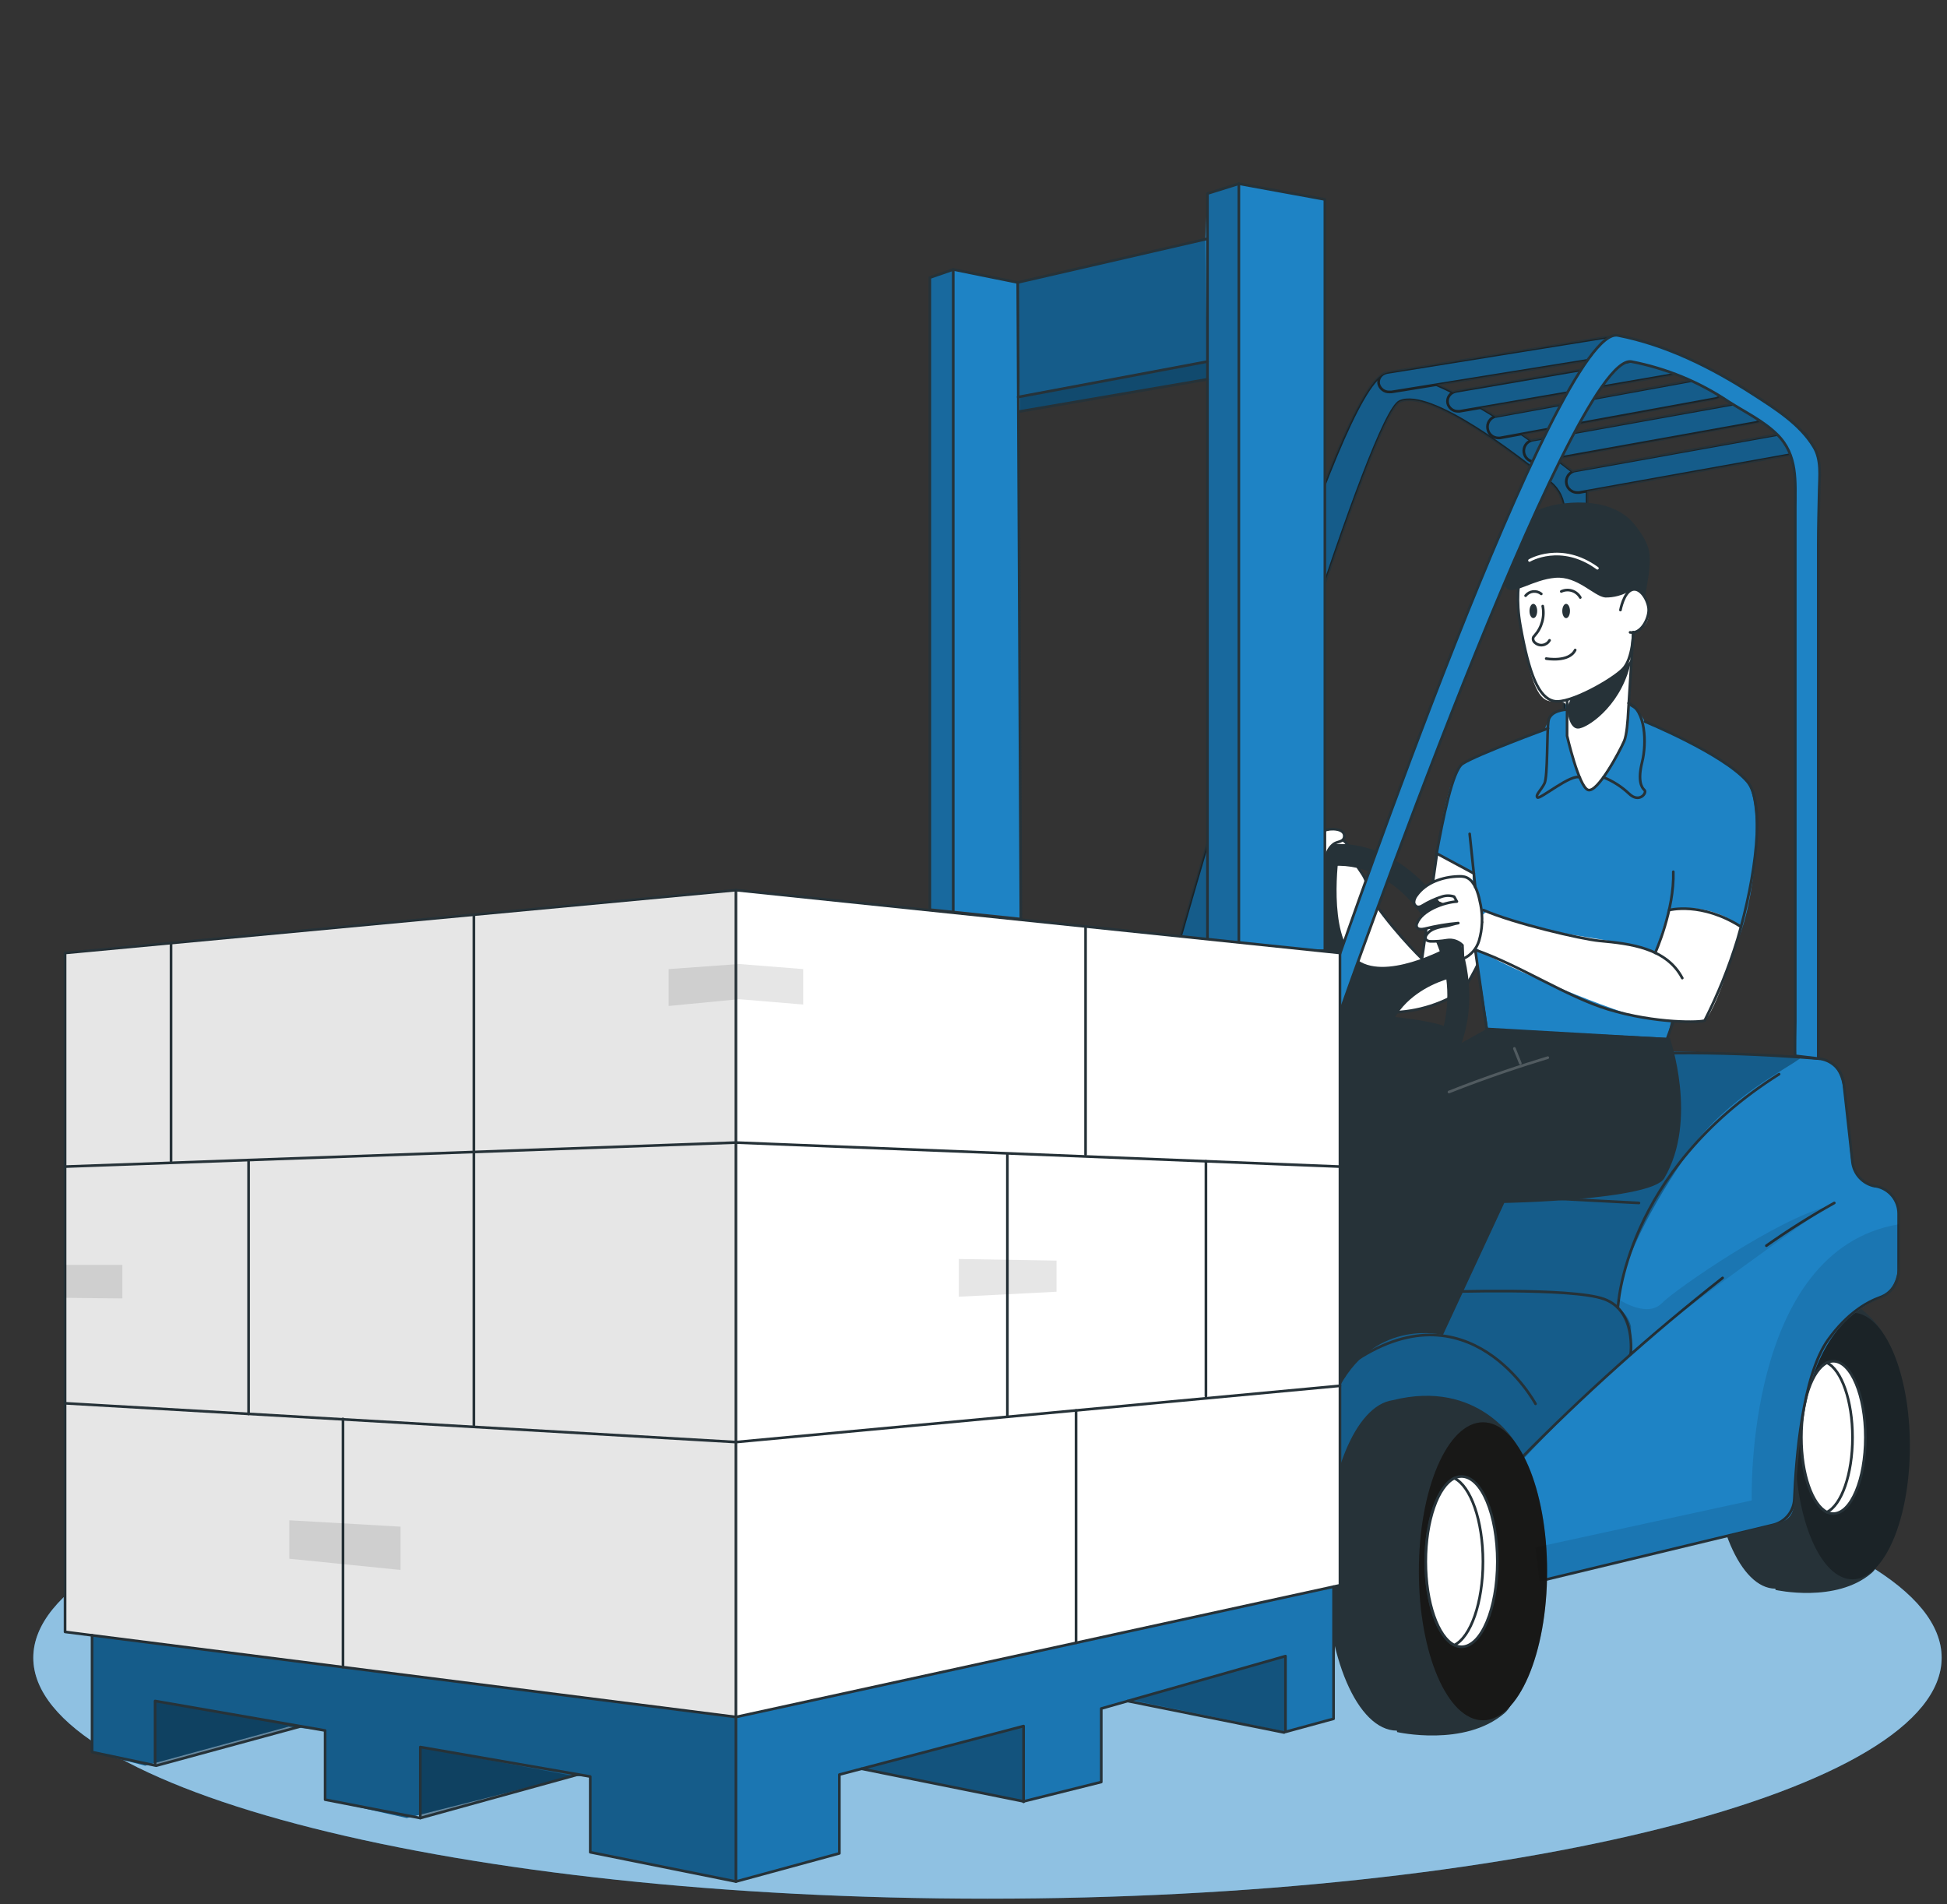 <svg width="183" height="179" viewBox="0 0 183 179" fill="none" xmlns="http://www.w3.org/2000/svg">
<rect x="0" y="0" width="183" height="179" fill="#333333" stroke="none"/>
<path d="M92.812 178.474C142.343 178.474 182.496 168.335 182.496 155.827C182.496 143.319 142.343 133.179 92.812 133.179C43.282 133.179 3.129 143.319 3.129 155.827C3.129 168.335 43.282 178.474 92.812 178.474Z" fill="#1E83C5"/>
<path opacity="0.5" d="M92.812 178.474C142.343 178.474 182.496 168.335 182.496 155.827C182.496 143.319 142.343 133.179 92.812 133.179C43.282 133.179 3.129 143.319 3.129 155.827C3.129 168.335 43.282 178.474 92.812 178.474Z" fill="white"/>
<path d="M149.171 46.292V103.068L147.001 102.8V48.071C147 47.548 146.883 47.031 146.659 46.559C146.435 46.087 146.108 45.67 145.703 45.339C142.533 42.76 134.431 36.517 131.579 37.734C128.907 38.875 117.051 77.808 111.238 97.374C109.277 103.97 108.004 108.366 108.004 108.366L105.191 108.868C105.191 108.868 106.468 104.064 108.46 96.898C114.119 76.548 125.575 37.198 130.064 35.16C130.149 35.121 130.24 35.097 130.333 35.087C131.609 34.964 133.252 35.402 135.014 36.164C135.52 36.381 136.039 36.623 136.567 36.892C137.418 37.317 138.303 37.806 139.171 38.326C139.635 38.602 140.099 38.883 140.558 39.177C141.41 39.713 142.231 40.262 143.018 40.802L143.912 41.424C144.742 42.019 145.516 42.585 146.197 43.096C146.878 43.607 147.367 43.99 147.818 44.343L148.448 44.841C148.651 45.002 148.818 45.204 148.937 45.435C149.056 45.665 149.124 45.918 149.137 46.177C149.153 46.214 149.164 46.252 149.171 46.292Z" fill="#1E83C5" stroke="#263238" stroke-width="0.25" stroke-miterlimit="10"/>
<path d="M151.45 33.512L135.028 36.159L130.773 36.844C130.713 36.849 130.654 36.849 130.594 36.844C130.364 36.853 130.138 36.782 129.954 36.643C129.771 36.504 129.64 36.306 129.586 36.083C129.553 35.898 129.58 35.708 129.662 35.539C129.743 35.37 129.876 35.231 130.041 35.142C130.152 35.079 130.273 35.036 130.398 35.015L151.067 31.687C151.323 31.634 151.59 31.682 151.812 31.82C152.034 31.959 152.194 32.178 152.259 32.432C152.28 32.556 152.275 32.684 152.246 32.806C152.216 32.929 152.162 33.044 152.086 33.145C152.01 33.246 151.915 33.331 151.806 33.394C151.697 33.457 151.576 33.498 151.45 33.512Z" fill="#1E83C5" stroke="#263238" stroke-width="0.25" stroke-miterlimit="10"/>
<path d="M157.051 35.24L139.179 38.321L137.187 38.661C137.129 38.666 137.071 38.666 137.013 38.661C136.79 38.66 136.574 38.583 136.401 38.442C136.228 38.301 136.109 38.105 136.064 37.887C136.027 37.684 136.059 37.475 136.155 37.292C136.25 37.109 136.404 36.964 136.591 36.878C136.676 36.836 136.766 36.806 136.859 36.789L156.702 33.385C156.955 33.336 157.216 33.388 157.429 33.531C157.643 33.673 157.792 33.895 157.843 34.146C157.864 34.27 157.86 34.397 157.832 34.52C157.803 34.642 157.751 34.758 157.677 34.859C157.603 34.961 157.51 35.047 157.403 35.113C157.295 35.178 157.176 35.221 157.051 35.24Z" fill="#1E83C5" stroke="#263238" stroke-width="0.25" stroke-miterlimit="10"/>
<path d="M161.257 37.462L143.036 40.789L140.989 41.164C140.931 41.17 140.872 41.17 140.814 41.164C140.575 41.163 140.345 41.076 140.164 40.92C139.983 40.764 139.863 40.549 139.827 40.313C139.778 40.058 139.828 39.795 139.967 39.576C140.107 39.358 140.325 39.201 140.576 39.138H140.635L160.904 35.436C161.035 35.413 161.169 35.417 161.298 35.446C161.428 35.476 161.55 35.53 161.659 35.607C161.767 35.684 161.859 35.781 161.93 35.893C162 36.006 162.048 36.131 162.07 36.262C162.121 36.529 162.064 36.805 161.912 37.03C161.76 37.255 161.524 37.41 161.257 37.462Z" fill="#1E83C5" stroke="#263238" stroke-width="0.25" stroke-miterlimit="10"/>
<path d="M165.18 39.687L146.218 43.092L144.422 43.411C144.361 43.417 144.3 43.417 144.239 43.411C143.995 43.407 143.76 43.318 143.576 43.158C143.392 42.998 143.271 42.777 143.234 42.536C143.198 42.295 143.248 42.049 143.375 41.841C143.503 41.633 143.701 41.478 143.932 41.402C143.974 41.388 144.017 41.378 144.06 41.372L164.818 37.649C164.954 37.618 165.094 37.616 165.231 37.641C165.368 37.666 165.498 37.719 165.614 37.796C165.73 37.873 165.829 37.973 165.905 38.089C165.981 38.205 166.033 38.336 166.058 38.473C166.082 38.609 166.078 38.75 166.047 38.885C166.016 39.021 165.957 39.149 165.875 39.261C165.793 39.373 165.69 39.468 165.57 39.539C165.45 39.61 165.318 39.656 165.18 39.674V39.687Z" fill="#1E83C5" stroke="#263238" stroke-width="0.25" stroke-miterlimit="10"/>
<path d="M169.626 42.364C169.494 42.476 169.334 42.55 169.163 42.577L149.162 46.169L148.417 46.3C148.356 46.305 148.295 46.305 148.234 46.3C147.997 46.298 147.768 46.215 147.586 46.064C147.403 45.913 147.278 45.703 147.232 45.471C147.186 45.238 147.222 44.997 147.333 44.787C147.444 44.578 147.624 44.414 147.843 44.322C147.909 44.293 147.98 44.273 148.051 44.262L168.809 40.538C169.006 40.503 169.209 40.526 169.392 40.607C169.556 40.676 169.699 40.786 169.807 40.927C169.915 41.068 169.985 41.234 170.009 41.41C170.034 41.586 170.012 41.765 169.946 41.93C169.881 42.095 169.773 42.24 169.635 42.351L169.626 42.364Z" fill="#1E83C5" stroke="#263238" stroke-width="0.25" stroke-miterlimit="10"/>
<path opacity="0.3" d="M169.164 42.568L149.163 46.16C149.167 46.201 149.167 46.242 149.163 46.283V76.497L146.993 79.544V48.071C146.992 47.548 146.875 47.031 146.651 46.559C146.426 46.086 146.1 45.67 145.695 45.339C142.525 42.76 134.422 36.517 131.571 37.734C128.899 38.875 117.043 77.808 111.23 97.374L108.813 97.8L108.451 96.889C114.111 76.54 125.567 37.189 130.056 35.151C130.167 35.088 130.288 35.045 130.414 35.023L151.082 31.696C151.339 31.643 151.605 31.691 151.827 31.829C152.049 31.968 152.209 32.187 152.274 32.44C152.293 32.566 152.286 32.693 152.254 32.816C152.223 32.938 152.166 33.053 152.088 33.153C152.011 33.253 151.914 33.336 151.803 33.397C151.692 33.458 151.57 33.496 151.444 33.508L135.022 36.155C135.529 36.372 136.048 36.615 136.575 36.883C136.66 36.841 136.75 36.811 136.844 36.794L156.687 33.389C156.939 33.34 157.2 33.393 157.414 33.536C157.627 33.678 157.776 33.899 157.827 34.151C157.849 34.275 157.846 34.403 157.817 34.526C157.789 34.649 157.737 34.765 157.663 34.867C157.589 34.969 157.496 35.056 157.388 35.121C157.28 35.187 157.16 35.23 157.036 35.249L139.163 38.33C139.627 38.606 140.09 38.887 140.55 39.181H140.61L160.878 35.479C161.009 35.456 161.143 35.46 161.272 35.489C161.402 35.518 161.524 35.573 161.633 35.65C161.741 35.726 161.833 35.824 161.904 35.936C161.974 36.048 162.022 36.173 162.044 36.304C162.093 36.57 162.035 36.844 161.883 37.067C161.731 37.29 161.497 37.444 161.231 37.496L143.01 40.824L143.903 41.445C143.945 41.431 143.987 41.42 144.031 41.415L164.789 37.692C164.925 37.661 165.065 37.658 165.202 37.684C165.339 37.709 165.469 37.762 165.585 37.839C165.7 37.916 165.799 38.015 165.876 38.132C165.952 38.248 166.004 38.379 166.028 38.515C166.053 38.652 166.049 38.793 166.018 38.928C165.987 39.064 165.928 39.191 165.846 39.304C165.764 39.416 165.66 39.511 165.541 39.582C165.421 39.653 165.289 39.699 165.151 39.717L146.188 43.121C146.814 43.59 147.359 44.015 147.81 44.368C147.876 44.34 147.947 44.32 148.018 44.309L168.776 40.585C168.973 40.549 169.176 40.573 169.359 40.653C169.453 41.253 169.53 41.836 169.602 42.398C169.472 42.491 169.322 42.549 169.164 42.568Z" fill="black"/>
<path d="M176.877 125.149C176.877 125.149 173.77 119.719 166.528 121.537C163.391 121.962 160.906 128.022 160.906 135.422C160.906 143.082 163.579 149.316 166.864 149.333L166.889 149.452C166.889 149.452 172.566 150.729 175.915 147.861C179.264 144.993 176.877 125.149 176.877 125.149Z" fill="#263238"/>
<path d="M174.118 148.456C177.096 148.456 179.51 142.846 179.51 135.924C179.51 129.003 177.096 123.392 174.118 123.392C171.14 123.392 168.727 129.003 168.727 135.924C168.727 142.846 171.14 148.456 174.118 148.456Z" fill="#263238"/>
<path opacity="0.3" d="M174.118 148.456C177.096 148.456 179.51 142.846 179.51 135.924C179.51 129.003 177.096 123.392 174.118 123.392C171.14 123.392 168.727 129.003 168.727 135.924C168.727 142.846 171.14 148.456 174.118 148.456Z" fill="black"/>
<path d="M175.328 135.115C175.328 139.073 173.979 142.277 172.315 142.277C172.107 142.277 171.902 142.229 171.715 142.137C170.345 141.464 169.311 138.579 169.311 135.115C169.311 131.651 170.345 128.77 171.715 128.098C171.901 128.005 172.106 127.955 172.315 127.953C173.979 127.953 175.328 131.162 175.328 135.115Z" fill="white" stroke="#263238" stroke-width="0.25" stroke-miterlimit="10"/>
<path d="M174.119 135.116C174.119 138.58 173.089 141.465 171.715 142.137C170.345 141.465 169.311 138.58 169.311 135.116C169.311 131.652 170.345 128.771 171.715 128.098C173.089 128.771 174.119 131.656 174.119 135.116Z" fill="white" stroke="#263238" stroke-width="0.25" stroke-miterlimit="10"/>
<path d="M178.464 116.051C178.464 118.66 178.741 120.873 176.711 121.949C174.681 123.026 171.077 124.72 169.477 132.805C168.043 140.039 169.664 142.465 167.23 143.125C165.336 143.644 150.953 147.133 144.723 148.657L141.859 149.35L126.331 138.95L125.952 138.695L124.229 137.537L125.952 129.494L126.152 128.558L134.331 117.107L148.374 102.953L155.183 98.8C155.183 98.8 171.307 99 172.166 99.957C173.026 100.915 173.251 101.434 173.668 105.319C174.085 109.204 173.592 110.745 176.222 111.507C178.498 112.158 178.511 113.149 178.477 115.098C178.473 115.388 178.464 115.707 178.464 116.051Z" fill="#1E83C5"/>
<path opacity="0.3" d="M169.316 99.378C169.316 99.378 169.18 99.48 169.176 99.493C167.988 100.442 162.299 103.212 158.852 108.098C155.405 112.983 152.001 119.238 152.073 122.936C152.69 123.347 153.128 123.977 153.299 124.698V127.2C146.83 133.056 142.234 138.171 142.234 138.171L126.332 138.937H125.953V128.826L126.153 128.545L134.332 117.094L148.375 102.94L155.184 98.787C155.184 98.787 164.461 98.906 169.316 99.378Z" fill="black"/>
<path d="M144 148.793L166.673 143.333C167.222 143.196 167.712 142.884 168.069 142.444C168.426 142.004 168.63 141.461 168.652 140.895C168.801 137.206 169.397 129.282 171.839 125.916C173.609 123.469 175.426 122.409 176.707 121.95C177.219 121.769 177.661 121.434 177.974 120.991C178.287 120.549 178.456 120.02 178.456 119.477V114.086C178.457 113.475 178.245 112.884 177.857 112.413C177.469 111.942 176.928 111.622 176.329 111.507H176.239C175.685 111.404 175.178 111.125 174.795 110.711C174.411 110.297 174.172 109.77 174.112 109.209L173.294 101.834C173.23 101.227 172.955 100.662 172.518 100.236C172.08 99.81 171.507 99.551 170.899 99.502C166.247 99.136 155.154 98.46 148.124 99.69" stroke="#263238" stroke-width="0.25" stroke-linecap="round" stroke-linejoin="round"/>
<path d="M166.023 117.093C168.079 115.643 170.21 114.302 172.407 113.076" stroke="#263238" stroke-width="0.25" stroke-linecap="round" stroke-linejoin="round"/>
<path d="M142.785 137.261C148.785 131.143 155.172 125.419 161.909 120.124" stroke="#263238" stroke-width="0.25" stroke-linecap="round" stroke-linejoin="round"/>
<path d="M144.325 131.958C144.325 131.958 138.078 120.353 126.912 128.226" stroke="#263238" stroke-width="0.25" stroke-linecap="round" stroke-linejoin="round"/>
<path d="M153.263 127.303C153.263 127.303 153.812 123.205 150.76 122.107C147.709 121.009 135.615 121.443 135.615 121.443" stroke="#263238" stroke-width="0.25" stroke-linecap="round" stroke-linejoin="round"/>
<path d="M152.066 122.937C152.066 122.937 152.607 110.17 167.22 100.97" stroke="#263238" stroke-width="0.25" stroke-linecap="round" stroke-linejoin="round"/>
<path d="M142.463 135.656C142.463 135.656 138.994 129.588 130.896 131.618C127.394 132.111 124.615 138.852 124.615 147.133C124.615 155.708 127.594 162.661 131.292 162.678L131.318 162.814C131.318 162.814 137.667 164.253 141.411 161.035C145.156 157.818 142.463 135.656 142.463 135.656Z" fill="#263238"/>
<path d="M139.387 161.703C142.715 161.703 145.413 155.433 145.413 147.699C145.413 139.964 142.715 133.694 139.387 133.694C136.059 133.694 133.361 139.964 133.361 147.699C133.361 155.433 136.059 161.703 139.387 161.703Z" fill="#222221"/>
<path opacity="0.3" d="M139.387 161.703C142.715 161.703 145.413 155.433 145.413 147.699C145.413 139.964 142.715 133.694 139.387 133.694C136.059 133.694 133.361 139.964 133.361 147.699C133.361 155.433 136.059 161.703 139.387 161.703Z" fill="black"/>
<path d="M140.738 146.792C140.738 151.214 139.227 154.797 137.367 154.797C137.134 154.795 136.904 154.74 136.695 154.635C135.163 153.886 134.01 150.661 134.01 146.792C134.01 142.924 135.163 139.699 136.695 138.95C136.904 138.845 137.134 138.789 137.367 138.788C139.248 138.788 140.738 142.375 140.738 146.792Z" fill="white" stroke="#263238" stroke-width="0.25" stroke-miterlimit="10"/>
<path d="M139.384 146.793C139.384 150.661 138.231 153.886 136.695 154.635C135.163 153.886 134.01 150.661 134.01 146.793C134.01 142.924 135.163 139.699 136.695 138.95C138.231 139.699 139.384 142.924 139.384 146.793Z" fill="white" stroke="#263238" stroke-width="0.25" stroke-miterlimit="10"/>
<path opacity="0.1" d="M176.696 121.949C174.662 123.03 171.062 124.719 169.461 132.804C168.027 140.039 169.649 142.464 167.215 143.124C165.321 143.643 150.938 147.132 144.708 148.656L144.32 145.456L164.649 141.039C164.649 141.039 163.921 117.531 178.466 115.08C178.466 115.382 178.466 115.702 178.466 116.046C178.458 118.659 178.734 120.868 176.696 121.949Z" fill="black"/>
<path opacity="0.1" d="M152.066 122.093C152.066 122.093 154.756 123.944 156.173 122.519C157.59 121.093 167.237 114.502 171.71 113.442C171.71 113.442 157.067 123.655 152.343 128.059C152.343 128.059 154.777 126.761 152.343 123.378L152.066 122.093Z" fill="black"/>
<path d="M123.707 81.795C123.707 81.795 124.669 92.463 129.665 95.136C132.277 95.316 134.881 94.689 137.124 93.34C138.856 92.259 142.337 82.059 142.657 81.072L135.103 79.944L133.656 90.127C133.656 90.127 130.35 86.906 128.431 83.672C128.677 82.472 127.541 81.761 127.226 80.723C125.771 76.012 123.707 81.795 123.707 81.795Z" fill="white" stroke="#263238" stroke-width="0.25" stroke-linecap="round" stroke-linejoin="round"/>
<path d="M151.593 65.947C151.593 65.947 153.72 65.947 154.606 67.845C154.606 67.845 162.644 71.147 164.197 73.454C165.751 75.76 165.048 84.905 163.121 88.846C161.919 91.241 159.919 93.14 157.465 94.216L156.699 97.684L139.988 97.51L138.354 87.02L138.418 82.105L135.039 80.216C135.039 80.216 136.039 72.513 137.477 71.79C138.916 71.067 145.21 68.484 145.21 68.484C145.21 68.484 145.635 67.207 146.486 66.845C147.337 66.484 151.593 65.947 151.593 65.947Z" fill="#1E83C5"/>
<path d="M163.644 87.118C163.644 87.118 161.593 94.485 160.239 95.923C160.239 95.923 156.601 96.212 153.856 95.54C151.111 94.868 139.813 90.284 138.456 88.88C137.098 87.476 139.656 85.757 139.656 85.757C141.448 86.392 143.275 86.925 145.128 87.353C148.354 88.11 153.988 88.629 155.571 89.57L156.873 85.544C158.048 85.294 159.264 85.305 160.434 85.577C161.604 85.85 162.7 86.376 163.644 87.118Z" fill="white"/>
<path d="M142.659 54.083C142.659 54.083 142.37 56.347 143.246 60.637C144.123 64.926 144.834 66.045 146.059 65.918C147.285 65.79 147.285 66.484 147.285 66.484V69.165C147.285 69.165 148.506 73.977 149.251 74.25C149.995 74.522 152.178 70.573 152.71 69.454C153.242 68.335 153.247 63.36 153.247 63.36L153.498 59.441C153.967 59.353 154.383 59.083 154.655 58.69C154.926 58.297 155.032 57.813 154.949 57.343C154.681 55.581 152.655 53.245 152.655 53.245C152.655 53.245 146.289 51.726 142.659 54.083Z" fill="white"/>
<path d="M125.943 95.135C125.943 95.135 135.305 95.697 136.263 96.757C137.22 97.816 137.003 100.357 137.003 100.357L138.935 101.731L135.62 125.485C135.62 125.485 129.463 123.89 125.943 130.268V95.135Z" fill="#263238"/>
<path d="M145.002 56.973C145.1 57.465 145.081 57.972 144.947 58.456C144.814 58.939 144.569 59.384 144.232 59.756C144.186 59.798 144.147 59.849 144.117 59.905C144.087 59.996 144.086 60.094 144.115 60.186C144.144 60.278 144.201 60.358 144.279 60.415C144.378 60.504 144.496 60.569 144.623 60.606C144.751 60.643 144.885 60.651 145.016 60.629C145.147 60.608 145.271 60.557 145.38 60.481C145.489 60.405 145.579 60.305 145.645 60.19" stroke="#263238" stroke-width="0.25" stroke-linecap="round" stroke-linejoin="round"/>
<path d="M144.867 55.824C144.759 55.737 144.635 55.673 144.503 55.635C144.37 55.597 144.231 55.586 144.093 55.601C143.956 55.617 143.823 55.66 143.703 55.727C143.582 55.795 143.476 55.885 143.391 55.994" stroke="#263238" stroke-width="0.25" stroke-linecap="round" stroke-linejoin="round"/>
<path d="M146.746 55.595C147.061 55.447 147.42 55.424 147.752 55.529C148.083 55.635 148.362 55.862 148.533 56.165" stroke="#263238" stroke-width="0.25" stroke-linecap="round" stroke-linejoin="round"/>
<path d="M144.481 57.433C144.481 57.803 144.32 58.101 144.12 58.101C143.92 58.101 143.758 57.803 143.758 57.433C143.758 57.063 143.92 56.761 144.12 56.761C144.32 56.761 144.481 57.063 144.481 57.433Z" fill="#263238"/>
<path d="M147.202 58.105C147.401 58.105 147.563 57.804 147.563 57.433C147.563 57.062 147.401 56.761 147.202 56.761C147.002 56.761 146.84 57.062 146.84 57.433C146.84 57.804 147.002 58.105 147.202 58.105Z" fill="#263238"/>
<path d="M145.33 61.908C145.33 61.908 147.479 62.291 148.054 61.1" stroke="#263238" stroke-width="0.25" stroke-linecap="round" stroke-linejoin="round"/>
<path d="M143.753 51.505C143.753 51.505 142.072 54.16 142.902 58.794C143.732 63.429 144.625 65.603 146.072 65.905C147.519 66.207 151.604 63.876 152.549 62.875C153.494 61.875 153.511 59.428 153.511 59.428" stroke="#263238" stroke-width="0.25" stroke-linecap="round" stroke-linejoin="round"/>
<path d="M152.307 57.343C152.307 57.343 152.6 55.709 153.396 55.437C154.192 55.164 154.962 56.492 154.962 57.343C154.962 58.194 154.222 59.641 153.213 59.441" stroke="#263238" stroke-width="0.25" stroke-linecap="round" stroke-linejoin="round"/>
<path d="M153.166 55.56C152.472 55.967 151.68 56.176 150.876 56.164C149.795 56.05 148.293 54.143 146.195 54.313C144.097 54.483 142.323 55.909 141.638 55.339C140.952 54.769 141.982 53.232 141.982 53.232L142.463 52.624C142.463 52.624 142.335 51.322 142.335 50.237C142.335 49.151 144.076 47.479 147.663 47.258C151.251 47.036 152.846 48.424 153.425 49.062C153.561 49.215 154.702 50.5 154.974 51.709C155.272 53.079 154.749 55.062 154.621 56.181C154.068 55.054 153.166 55.56 153.166 55.56Z" fill="#263238"/>
<path d="M143.758 52.683C143.758 52.683 146.715 50.922 150.141 53.415" stroke="white" stroke-width="0.25" stroke-linecap="round" stroke-linejoin="round"/>
<path d="M147.289 65.794V69.165C147.289 69.165 148.383 73.922 149.255 74.25C150.127 74.578 152.208 70.697 152.659 69.658C152.893 69.101 153 67.799 153.051 66.705L153.515 59.441" stroke="#263238" stroke-width="0.25" stroke-linecap="round" stroke-linejoin="round"/>
<path d="M147.202 66.705C147.202 66.705 145.709 66.761 145.543 67.744C145.377 68.727 145.492 72.991 145.164 73.646C144.836 74.301 144.287 74.74 144.504 74.961C144.722 75.182 147.705 72.684 148.483 73.084" stroke="#263238" stroke-width="0.25" stroke-linecap="round" stroke-linejoin="round"/>
<path d="M150.713 73.067C151.591 73.42 152.396 73.932 153.087 74.578C154.075 75.561 154.841 74.506 154.564 74.267C154.287 74.029 153.909 73.374 154.347 71.625C154.785 69.876 154.687 66.71 153.07 66.093" stroke="#263238" stroke-width="0.25" stroke-linecap="round" stroke-linejoin="round"/>
<path d="M134.998 80.399C135.624 76.961 136.53 72.403 137.47 71.79C138.828 70.909 145.496 68.467 145.496 68.467" stroke="#263238" stroke-width="0.25" stroke-linecap="round" stroke-linejoin="round"/>
<path d="M137.689 82.57L139.732 96.719L156.677 97.685L157.273 96.042" stroke="#263238" stroke-width="0.25" stroke-linecap="round" stroke-linejoin="round"/>
<path d="M139.287 86.684L134.219 84.399" stroke="#222221" stroke-width="0.25" stroke-linecap="round" stroke-linejoin="round"/>
<path d="M137.127 88.284C136.026 85.221 133.928 82.616 131.17 80.888C128.451 79.25 125.502 78.892 122.859 79.884C120.216 80.875 118.225 83.08 117.254 86.101C117.016 86.851 116.847 87.622 116.748 88.403L118.786 88.675C118.865 88.015 119.007 87.364 119.212 86.731C119.986 84.322 121.531 82.573 123.574 81.807C124.315 81.528 125.101 81.384 125.893 81.382C127.384 81.407 128.84 81.841 130.102 82.637C131.245 83.338 132.254 84.237 133.08 85.292C133.967 86.407 134.671 87.655 135.166 88.99C136.191 91.585 136.315 94.449 135.519 97.123C134.744 99.531 133.2 101.28 131.157 102.046C129.443 102.658 127.56 102.586 125.897 101.846V104.042C126.844 104.357 127.835 104.519 128.834 104.523C129.873 104.522 130.903 104.335 131.876 103.97C134.519 102.978 136.51 100.769 137.481 97.748C137.894 96.435 138.104 95.066 138.102 93.688C138.101 91.843 137.771 90.013 137.127 88.284Z" fill="#263238"/>
<path d="M125.84 80.37C125.84 80.37 124.772 87.766 127.389 90.072C130.006 92.379 136.027 89.059 136.027 89.059L136.964 91.796C136.964 91.796 129.206 93.098 130.155 100.881L125.746 101.456V89.562L122.129 89.098C122.129 89.098 122.355 85.425 119.793 83.404C121.555 81.951 123.622 80.914 125.84 80.37Z" fill="#263238"/>
<path d="M138.66 89.284C142.916 90.778 147.273 93.693 151.133 94.871C155.639 96.246 159.967 96.114 160.227 95.922C161.477 93.464 162.511 90.901 163.316 88.263C165.018 82.463 165.972 75.445 164.21 73.441C161.908 70.824 154.618 67.832 154.618 67.832" stroke="#263238" stroke-width="0.25" stroke-linecap="round" stroke-linejoin="round"/>
<path d="M147.289 66.484C147.289 66.484 147.391 68.706 148.476 68.467C149.561 68.229 152.579 66.016 153.34 61.969C152.645 62.909 151.744 63.678 150.706 64.216C148.915 65.169 147.642 65.684 147.642 65.684L147.289 66.484Z" fill="#263238"/>
<path d="M139.012 84.365C138.803 83.54 138.429 82.612 137.654 82.42C137.48 82.381 137.301 82.366 137.122 82.378C135.611 82.412 134.016 82.948 133.143 84.182C133.008 84.35 132.925 84.555 132.905 84.769C132.899 84.877 132.931 84.984 132.994 85.072C133.058 85.159 133.149 85.222 133.254 85.25C133.405 85.257 133.554 85.216 133.679 85.131C134.26 84.774 134.882 84.488 135.531 84.28C135.901 84.161 136.3 84.161 136.671 84.28C136.743 84.374 136.863 84.65 136.935 84.744C135.718 84.82 133.662 85.561 133.186 86.791C133.14 86.886 133.126 86.993 133.148 87.097C133.228 87.382 133.637 87.37 133.926 87.297C134.958 87.04 136.008 86.864 137.067 86.769C136.675 86.825 136.292 86.991 135.905 87.05C135.207 87.148 134.42 87.31 134.062 87.901C134.027 87.952 134.002 88.01 133.991 88.071C133.98 88.132 133.983 88.195 133.999 88.255C134.054 88.403 134.237 88.463 134.399 88.484C134.933 88.501 135.467 88.463 135.994 88.374C136.259 88.331 136.53 88.352 136.785 88.436C137.04 88.52 137.27 88.663 137.458 88.855C137.488 89.323 137.48 89.672 137.509 90.131C137.868 89.973 138.189 89.739 138.449 89.445C138.709 89.151 138.902 88.805 139.016 88.429C139.332 87.339 139.385 86.19 139.169 85.076C139.126 84.876 139.075 84.625 139.012 84.365Z" fill="white" stroke="#263238" stroke-width="0.25" stroke-linecap="round" stroke-linejoin="round"/>
<path d="M155.574 89.569C155.574 89.569 157.387 85.544 157.276 81.944" stroke="#263238" stroke-width="0.25" stroke-linecap="round" stroke-linejoin="round"/>
<path d="M156.95 97.566C156.95 97.566 159.648 105.307 156.422 110.758C155.201 112.826 141.388 113.077 141.388 113.077L135.622 125.486L129.115 102.647L139.733 96.719L156.95 97.566Z" fill="#263238"/>
<path d="M140.889 112.396L154.047 113.077" stroke="#263238" stroke-width="0.25" stroke-linecap="round" stroke-linejoin="round"/>
<path d="M139.434 85.548C142.246 86.786 148.604 88.28 150.357 88.442C153.221 88.705 156.63 89.101 158.119 91.939" stroke="#263238" stroke-width="0.25" stroke-linecap="round" stroke-linejoin="round"/>
<path d="M156.881 85.548C156.881 85.548 159.924 84.736 163.647 87.123" stroke="#263238" stroke-width="0.25" stroke-linecap="round" stroke-linejoin="round"/>
<g opacity="0.2">
<path d="M145.477 99.417C143.153 100.123 139.74 101.234 136.191 102.647" stroke="white" stroke-width="0.25" stroke-linecap="round" stroke-linejoin="round"/>
<path d="M142.897 99.948L142.34 98.552" stroke="white" stroke-width="0.25" stroke-linecap="round" stroke-linejoin="round"/>
</g>
<path d="M138.658 83.374L138.135 78.382" stroke="#263238" stroke-width="0.25" stroke-linecap="round" stroke-linejoin="round"/>
<path d="M121.138 80.186C120.585 80.786 120.057 81.518 120.125 82.314C120.126 82.397 120.147 82.48 120.186 82.554C120.225 82.628 120.282 82.692 120.351 82.739C120.453 82.769 120.561 82.768 120.663 82.736C120.764 82.704 120.854 82.643 120.921 82.561C121.19 82.305 121.383 81.979 121.478 81.62C121.576 81.292 121.942 79.318 121.138 80.186Z" fill="white" stroke="#263238" stroke-width="0.25" stroke-linecap="round" stroke-linejoin="round"/>
<path d="M123.035 80.867C122.736 81.347 122.388 81.795 121.996 82.203C121.981 82.218 121.962 82.23 121.941 82.237C121.919 82.234 121.898 82.225 121.881 82.212C121.766 82.116 121.672 81.998 121.604 81.865C121.535 81.732 121.495 81.586 121.486 81.437C121.47 81.139 121.509 80.841 121.6 80.556C121.737 79.945 122.074 79.397 122.558 78.999C122.645 78.929 122.75 78.884 122.86 78.867C122.98 78.861 123.099 78.887 123.205 78.944C123.381 79.017 123.549 79.109 123.707 79.216C123.531 79.784 123.306 80.337 123.035 80.867Z" fill="white" stroke="#263238" stroke-width="0.25" stroke-linecap="round" stroke-linejoin="round"/>
<path d="M124.509 78.072C123.517 78.591 122.968 80.08 122.849 81.118C122.806 81.467 122.849 81.855 123.274 81.94C123.477 81.96 123.681 81.921 123.861 81.826C124.041 81.732 124.19 81.586 124.287 81.408C124.473 81.048 124.616 80.668 124.713 80.276C124.823 79.883 125.065 79.541 125.398 79.306C125.704 79.101 126.249 79.148 126.338 78.706C126.517 77.837 124.977 77.829 124.509 78.072Z" fill="white" stroke="#263238" stroke-width="0.25" stroke-linecap="round" stroke-linejoin="round"/>
<path d="M138.53 82.105L135.02 80.216" stroke="#263238" stroke-width="0.25" stroke-linecap="round" stroke-linejoin="round"/>
<path d="M124.526 18.746V89.242L116.436 89.289L113.491 89.885V35.653L113.478 35.657H113.474L95.857 38.674L95.661 38.709L95.954 86.267L87.393 85.378V26.091L89.605 25.329L95.661 26.555L95.699 26.546L113.27 22.423L113.291 22.414L113.474 18.533V18.525L113.491 18.193L116.436 17.27L124.526 18.746Z" fill="#1E83C5"/>
<path opacity="0.3" d="M113.476 35.657L96.144 38.628L95.859 38.674L95.701 26.546L113.272 22.423L113.451 34.083L113.476 35.657Z" fill="black"/>
<path opacity="0.2" d="M113.479 35.658L95.861 38.675L95.887 37.288L113.453 34.083L113.479 35.658Z" fill="black"/>
<path opacity="0.2" d="M89.605 25.33V85.612L87.393 85.378V26.091L89.605 25.33Z" fill="black"/>
<path opacity="0.2" d="M116.434 17.27V89.289L113.49 89.885L113.477 35.657L113.473 18.533V18.525L113.49 18.193L116.434 17.27Z" fill="black"/>
<path d="M124.527 89.633V18.746L116.441 17.27L113.492 18.193V90.336" stroke="#263238" stroke-width="0.25" stroke-linecap="round" stroke-linejoin="round"/>
<path d="M116.441 17.27V89.885" stroke="#263238" stroke-width="0.25" stroke-linecap="round" stroke-linejoin="round"/>
<path d="M95.954 86.97L95.657 26.551L89.601 25.33L87.393 26.096V86.48" stroke="#263238" stroke-width="0.25" stroke-linecap="round" stroke-linejoin="round"/>
<path d="M89.596 25.33V87.808" stroke="#263238" stroke-width="0.25" stroke-linecap="round" stroke-linejoin="round"/>
<path d="M95.65 26.551L113.485 22.444" stroke="#263238" stroke-width="0.25" stroke-linecap="round" stroke-linejoin="round"/>
<path d="M95.701 37.321L113.493 33.985" stroke="#263238" stroke-width="0.25" stroke-linecap="round" stroke-linejoin="round"/>
<path d="M95.861 38.674L113.496 35.653" stroke="#263238" stroke-width="0.25" stroke-linecap="round" stroke-linejoin="round"/>
<path d="M170.901 99.502V51.232C170.901 49.53 170.952 47.806 170.986 46.1C171.012 44.743 171.208 43.215 170.48 42.015C169.173 39.845 166.854 38.41 164.773 37.062C160.905 34.559 156.611 32.415 152.067 31.529C146.398 30.41 125.764 90.174 125.764 90.174L125.942 95.144C125.942 95.144 147.769 33.015 153.343 33.993C156.602 34.62 159.702 35.895 162.458 37.742C163.995 38.73 165.731 39.547 167.037 40.84C168.986 42.768 168.739 45.232 168.739 47.76V59.211C168.739 66.04 168.739 72.87 168.739 79.701V96.029C168.739 96.2 168.68 99.238 168.739 99.246L170.901 99.502Z" fill="#1E83C5" stroke="#263238" stroke-width="0.25" stroke-miterlimit="10"/>
<path d="M125.339 146.967V161.563L120.819 162.793L105.989 159.895L103.504 160.602V167.508L96.206 169.368L80.967 166.261L78.895 166.806V174.215L69.171 176.862L55.481 174.109V166.993L53.919 166.942L38.234 170.891L30.557 169.164V162.666L27.114 162.304L13.642 165.972L8.654 164.687V151.04L69.171 148.929L72.831 148.801L125.339 146.967Z" fill="#1E83C5"/>
<path opacity="0.1" d="M125.338 146.967V161.563L120.818 162.793L105.988 159.895L103.503 160.602V167.508L96.205 169.368L80.966 166.261L78.894 166.806V174.215L69.17 176.862V148.929L72.83 148.801L125.338 146.967Z" fill="black"/>
<path opacity="0.3" d="M69.171 148.499V176.862L55.481 174.108V166.993L53.919 166.942L38.234 170.891L30.557 169.164V162.665L27.114 162.304L13.642 165.972L8.654 164.687V143.503L69.171 148.499Z" fill="black"/>
<path opacity="0.3" d="M39.504 164.219V170.896L53.921 166.942L39.504 164.219Z" fill="black"/>
<path opacity="0.3" d="M96.21 162.249V169.368L80.971 166.261L96.21 162.249Z" fill="black"/>
<path opacity="0.3" d="M120.822 162.793V155.673L106.256 159.78L120.822 162.793Z" fill="black"/>
<path opacity="0.3" d="M14.576 159.892L28.142 162.309L14.576 165.951V159.892Z" fill="black"/>
<path d="M125.944 89.578V149.018L69.172 161.401L6.115 153.397V89.578L69.172 83.671L125.944 89.578Z" fill="white"/>
<path opacity="0.1" d="M62.846 91.093L69.471 90.617L75.493 91.093V94.425L69.471 93.923L62.846 94.561V91.093Z" fill="black"/>
<path d="M6.115 89.578V153.397L69.172 161.397L125.944 149.014V89.578L69.172 83.671L6.115 89.578Z" stroke="#263238" stroke-width="0.25" stroke-linecap="round" stroke-linejoin="round"/>
<path d="M69.17 176.861V161.397V83.671" stroke="#263238" stroke-width="0.25" stroke-linecap="round" stroke-linejoin="round"/>
<path d="M54.345 166.798L39.502 170.896L30.557 169.164V162.666L14.578 159.891V165.951L8.654 164.691V153.721" stroke="#263238" stroke-width="0.25" stroke-linecap="round" stroke-linejoin="round"/>
<path d="M14.682 165.971L28.146 162.307" stroke="#263238" stroke-width="0.25" stroke-linecap="round" stroke-linejoin="round"/>
<path d="M96.208 169.372V162.249L78.892 166.81V174.215L69.173 176.862L55.479 174.108V166.993L39.504 164.219V170.896" stroke="#263238" stroke-width="0.25" stroke-linecap="round" stroke-linejoin="round"/>
<path opacity="0.1" d="M69.172 83.671V161.401L6.115 153.397V89.578L69.172 83.671Z" fill="black"/>
<path d="M80.971 166.261L96.21 169.329L103.508 167.508V160.601L120.823 155.673V162.797L121.61 162.58L125.342 161.563V149.146" stroke="#263238" stroke-width="0.25" stroke-linecap="round" stroke-linejoin="round"/>
<path d="M120.693 162.852L105.99 159.895" stroke="#263238" stroke-width="0.25" stroke-linecap="round" stroke-linejoin="round"/>
<path d="M6.115 109.659L69.172 107.4L125.944 109.659" stroke="#263238" stroke-width="0.25" stroke-linecap="round" stroke-linejoin="round"/>
<path d="M6.115 131.907L69.172 135.554L125.944 130.265" stroke="#263238" stroke-width="0.25" stroke-linecap="round" stroke-linejoin="round"/>
<path d="M102.033 87.093V108.527" stroke="#263238" stroke-width="0.25" stroke-linecap="round" stroke-linejoin="round"/>
<path d="M94.684 108.527V133.179" stroke="#263238" stroke-width="0.25" stroke-linecap="round" stroke-linejoin="round"/>
<path d="M113.346 109.157V131.243" stroke="#263238" stroke-width="0.25" stroke-linecap="round" stroke-linejoin="round"/>
<path d="M101.139 132.579V154.427" stroke="#263238" stroke-width="0.25" stroke-linecap="round" stroke-linejoin="round"/>
<path d="M44.537 85.978V134.069" stroke="#263238" stroke-width="0.25" stroke-linecap="round" stroke-linejoin="round"/>
<path d="M16.076 88.645V109.157" stroke="#263238" stroke-width="0.25" stroke-linecap="round" stroke-linejoin="round"/>
<path d="M23.365 109.042V132.911" stroke="#263238" stroke-width="0.25" stroke-linecap="round" stroke-linejoin="round"/>
<path d="M32.238 156.712V133.375" stroke="#263238" stroke-width="0.25" stroke-linecap="round" stroke-linejoin="round"/>
<path opacity="0.1" d="M6.17 118.898H11.502V122.051L6.17 121.996V118.898Z" fill="black"/>
<path opacity="0.1" d="M90.121 118.345V121.89L99.304 121.422V118.494L90.121 118.345Z" fill="black"/>
<path opacity="0.1" d="M27.191 142.904V146.521L37.647 147.572V143.504L27.191 142.904Z" fill="black"/>
</svg>
